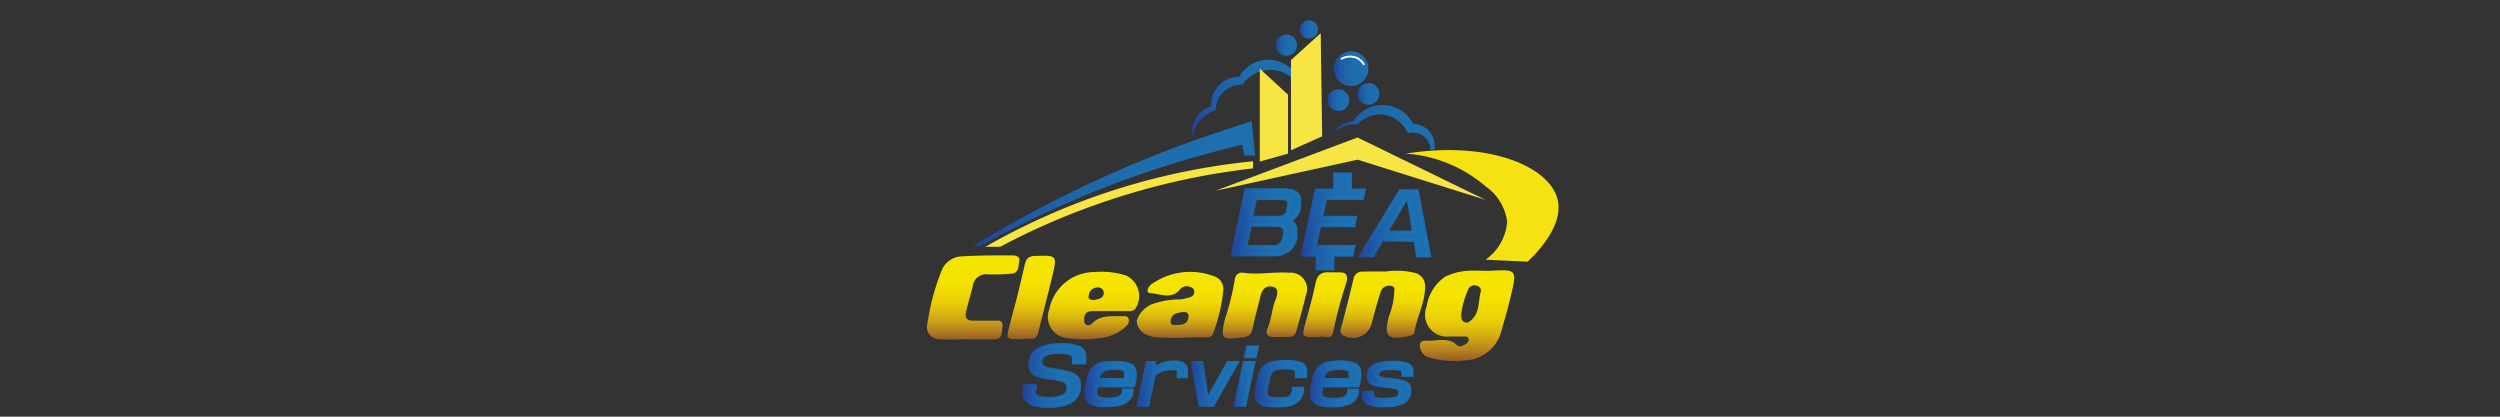<svg xmlns="http://www.w3.org/2000/svg" xmlns:xlink="http://www.w3.org/1999/xlink" viewBox="0 0 186 31"><rect x="0" y="0" width="186" height="31" fill="#333333" stroke="none"/><defs><style>.cls-1{fill:#fff;opacity:0;}.cls-2{fill:url(#linear-gradient);}.cls-3{fill:url(#linear-gradient-2);}.cls-4{fill:url(#linear-gradient-3);}.cls-5{fill:url(#linear-gradient-4);}.cls-6{fill:url(#linear-gradient-5);}.cls-7{fill:#f7e543;}.cls-8{fill:url(#linear-gradient-6);}.cls-9{fill:#f6e112;}.cls-10{fill:url(#linear-gradient-7);}.cls-11{fill:url(#linear-gradient-8);}.cls-12{fill:url(#linear-gradient-9);}.cls-13{fill:url(#linear-gradient-10);}.cls-14{fill:url(#linear-gradient-11);}.cls-15{fill:url(#linear-gradient-12);}.cls-16{fill:url(#linear-gradient-13);}.cls-17{fill:url(#linear-gradient-14);}.cls-18{fill:url(#linear-gradient-15);}.cls-19{fill:url(#linear-gradient-16);}.cls-20{fill:none;stroke:#fff;stroke-width:0.14px;}.cls-20,.cls-21,.cls-22,.cls-23,.cls-24,.cls-25,.cls-26,.cls-27,.cls-28,.cls-29,.cls-30,.cls-31{stroke-miterlimit:10;}.cls-21,.cls-22,.cls-23,.cls-24,.cls-25,.cls-26,.cls-27,.cls-28,.cls-29,.cls-30,.cls-31{stroke-width:0.29px;}.cls-21{fill:url(#New_Gradient_Swatch);stroke:url(#New_Gradient_Swatch-2);}.cls-22{fill:url(#New_Gradient_Swatch-3);stroke:url(#New_Gradient_Swatch-4);}.cls-23{fill:url(#New_Gradient_Swatch-5);stroke:url(#New_Gradient_Swatch-6);}.cls-24{fill:url(#New_Gradient_Swatch-7);stroke:url(#New_Gradient_Swatch-8);}.cls-25{fill:url(#New_Gradient_Swatch-9);stroke:url(#New_Gradient_Swatch-10);}.cls-26{fill:url(#New_Gradient_Swatch-11);stroke:url(#New_Gradient_Swatch-12);}.cls-27{fill:url(#New_Gradient_Swatch-13);stroke:url(#New_Gradient_Swatch-14);}.cls-28{fill:url(#New_Gradient_Swatch-15);stroke:url(#New_Gradient_Swatch-16);}.cls-29{fill:url(#New_Gradient_Swatch-17);stroke:url(#New_Gradient_Swatch-18);}.cls-30{fill:url(#New_Gradient_Swatch-19);stroke:url(#New_Gradient_Swatch-20);}.cls-31{fill:url(#New_Gradient_Swatch-21);stroke:url(#New_Gradient_Swatch-22);}</style><linearGradient id="linear-gradient" x1="99.23" y1="5.11" x2="101.81" y2="5.11" gradientUnits="userSpaceOnUse"><stop offset="0" stop-color="#21409a"/><stop offset="0.15" stop-color="#1e57a9" stop-opacity="0.96"/><stop offset="0.34" stop-color="#1c69b4" stop-opacity="0.92"/><stop offset="0.58" stop-color="#1b73ba" stop-opacity="0.91"/><stop offset="1" stop-color="#1b76bc" stop-opacity="0.9"/></linearGradient><linearGradient id="linear-gradient-2" x1="101" y1="6.98" x2="102.62" y2="6.98" xlink:href="#linear-gradient"/><linearGradient id="linear-gradient-3" x1="98.77" y1="7.45" x2="100.4" y2="7.45" xlink:href="#linear-gradient"/><linearGradient id="linear-gradient-4" x1="96.7" y1="2.19" x2="98.06" y2="2.19" xlink:href="#linear-gradient"/><linearGradient id="linear-gradient-5" x1="94.92" y1="3.36" x2="96.5" y2="3.36" xlink:href="#linear-gradient"/><linearGradient id="linear-gradient-6" x1="72.38" y1="13.67" x2="93.38" y2="13.67" xlink:href="#linear-gradient"/><linearGradient id="linear-gradient-7" x1="109.14" y1="26.86" x2="109.14" y2="20.11" gradientUnits="userSpaceOnUse"><stop offset="0" stop-color="#f6891f" stop-opacity="0.5"/><stop offset="0.05" stop-color="#f6971a" stop-opacity="0.57"/><stop offset="0.13" stop-color="#f6ab13" stop-opacity="0.69"/><stop offset="0.22" stop-color="#f6bd0d" stop-opacity="0.78"/><stop offset="0.32" stop-color="#f6cc08" stop-opacity="0.86"/><stop offset="0.43" stop-color="#f6d705" stop-opacity="0.92"/><stop offset="0.56" stop-color="#f6df02" stop-opacity="0.97"/><stop offset="0.72" stop-color="#f6e400" stop-opacity="0.99"/><stop offset="1" stop-color="#f6e500"/></linearGradient><linearGradient id="linear-gradient-8" x1="81.38" y1="25.25" x2="81.38" y2="20.22" xlink:href="#linear-gradient-7"/><linearGradient id="linear-gradient-9" x1="72.43" y1="25.29" x2="72.43" y2="19.04" xlink:href="#linear-gradient-7"/><linearGradient id="linear-gradient-10" x1="87.81" y1="25.19" x2="87.81" y2="20.25" xlink:href="#linear-gradient-7"/><linearGradient id="linear-gradient-11" x1="102.88" y1="25.14" x2="102.88" y2="20.15" xlink:href="#linear-gradient-7"/><linearGradient id="linear-gradient-12" x1="94.1" y1="25.17" x2="94.1" y2="20.25" xlink:href="#linear-gradient-7"/><linearGradient id="linear-gradient-13" x1="76.73" y1="25.23" x2="76.73" y2="19.02" xlink:href="#linear-gradient-7"/><linearGradient id="linear-gradient-14" x1="98.57" y1="25.08" x2="98.57" y2="20.24" xlink:href="#linear-gradient-7"/><linearGradient id="linear-gradient-15" x1="88.68" y1="7.34" x2="96.84" y2="7.34" xlink:href="#linear-gradient"/><linearGradient id="linear-gradient-16" x1="99.23" y1="9.52" x2="106.74" y2="9.52" xlink:href="#linear-gradient"/><linearGradient id="New_Gradient_Swatch" x1="91.72" y1="16.56" x2="96.69" y2="16.56" xlink:href="#linear-gradient"/><linearGradient id="New_Gradient_Swatch-2" x1="91.54" y1="16.56" x2="96.83" y2="16.56" xlink:href="#linear-gradient"/><linearGradient id="New_Gradient_Swatch-3" x1="101.28" y1="16.56" x2="106.32" y2="16.56" xlink:href="#linear-gradient"/><linearGradient id="New_Gradient_Swatch-4" x1="101.02" y1="16.56" x2="106.5" y2="16.56" xlink:href="#linear-gradient"/><linearGradient id="New_Gradient_Swatch-5" x1="76.18" y1="27.94" x2="80.64" y2="27.94" xlink:href="#linear-gradient"/><linearGradient id="New_Gradient_Swatch-6" x1="76.04" y1="27.94" x2="80.78" y2="27.94" xlink:href="#linear-gradient"/><linearGradient id="New_Gradient_Swatch-7" x1="80.83" y1="28.56" x2="84.43" y2="28.56" xlink:href="#linear-gradient"/><linearGradient id="New_Gradient_Swatch-8" x1="80.68" y1="28.56" x2="84.58" y2="28.56" xlink:href="#linear-gradient"/><linearGradient id="New_Gradient_Swatch-9" x1="84.71" y1="28.54" x2="88.24" y2="28.54" xlink:href="#linear-gradient"/><linearGradient id="New_Gradient_Swatch-10" x1="84.53" y1="28.54" x2="88.39" y2="28.54" xlink:href="#linear-gradient"/><linearGradient id="New_Gradient_Swatch-11" x1="88.75" y1="28.56" x2="92.04" y2="28.56" xlink:href="#linear-gradient"/><linearGradient id="New_Gradient_Swatch-12" x1="88.58" y1="28.56" x2="92.3" y2="28.56" xlink:href="#linear-gradient"/><linearGradient id="New_Gradient_Swatch-13" x1="91.94" y1="27.99" x2="93.51" y2="27.99" xlink:href="#linear-gradient"/><linearGradient id="New_Gradient_Swatch-14" x1="91.76" y1="27.99" x2="93.69" y2="27.99" xlink:href="#linear-gradient"/><linearGradient id="New_Gradient_Swatch-15" x1="93.5" y1="28.56" x2="97.14" y2="28.56" xlink:href="#linear-gradient"/><linearGradient id="New_Gradient_Swatch-16" x1="93.35" y1="28.56" x2="97.29" y2="28.56" xlink:href="#linear-gradient"/><linearGradient id="New_Gradient_Swatch-17" x1="97.54" y1="28.56" x2="101.14" y2="28.56" xlink:href="#linear-gradient"/><linearGradient id="New_Gradient_Swatch-18" x1="97.39" y1="28.56" x2="101.28" y2="28.56" xlink:href="#linear-gradient"/><linearGradient id="New_Gradient_Swatch-19" x1="101.44" y1="28.56" x2="105.07" y2="28.56" xlink:href="#linear-gradient"/><linearGradient id="New_Gradient_Swatch-20" x1="101.29" y1="28.56" x2="105.21" y2="28.56" xlink:href="#linear-gradient"/><linearGradient id="New_Gradient_Swatch-21" x1="96.93" y1="16.48" x2="101.46" y2="16.48" xlink:href="#linear-gradient"/><linearGradient id="New_Gradient_Swatch-22" x1="96.75" y1="16.48" x2="101.64" y2="16.48" xlink:href="#linear-gradient"/></defs><g id="Layer_2" data-name="Layer 2"><g id="Layer_1-2" data-name="Layer 1"><rect class="cls-1" width="186" height="31"/><circle class="cls-2" cx="100.52" cy="5.11" r="1.29"/><circle class="cls-3" cx="101.81" cy="6.98" r="0.81"/><circle class="cls-4" cx="99.58" cy="7.45" r="0.81"/><circle class="cls-5" cx="97.38" cy="2.19" r="0.68"/><circle class="cls-6" cx="95.71" cy="3.36" r="0.79"/><polygon class="cls-7" points="90.44 14.19 101 10.23 110.52 14.87 101 11.88 90.44 14.19"/><path class="cls-8" d="M72.38,18.25l.43.11.56-.3a78.37,78.37,0,0,1,8.53-4,77.22,77.22,0,0,1,10.52-3.29l.15.8.81,0L93.12,9l-.86.3a90.72,90.72,0,0,0-19.88,9Z"/><path class="cls-7" d="M73.28,18.36l1.14,0a51.53,51.53,0,0,1,7.35-3.21,52.38,52.38,0,0,1,11.46-2.62V12a49.92,49.92,0,0,0-20,6.41Z"/><path class="cls-9" d="M104.58,11.43a10.13,10.13,0,0,1,5.94,2.43,3.8,3.8,0,0,1,1.61,2.61,3.76,3.76,0,0,1-1.61,2.85l3.14.15c.57-.55,2.67-2.61,2.24-4.57C115.36,12.43,110.84,10.43,104.58,11.43Z"/><path class="cls-10" d="M110.79,20.15c2.08-.11,2.09-.11,1.61,1.89-.19.82-.43,1.64-.66,2.46a2.94,2.94,0,0,1-2.65,2.31,7.07,7.07,0,0,1-2.75-.21.92.92,0,0,1-.65-.6c-.16-.41,0-.69.42-.65.77.06,1.6-.32,2.3.34.2.19.51,0,.72-.14a.43.43,0,0,0,.14-.3c0-.19-.16-.21-.31-.21-.38,0-.76,0-1.14,0a1.63,1.63,0,0,1-1.68-2.23,3.26,3.26,0,0,1,1.39-2.23,4.6,4.6,0,0,1,2.19-.44C110.08,20.13,110.43,20.15,110.79,20.15Zm-2.07,3.19c0,.29,0,.52.24.63s.44-.08.6-.25c.52-.54.42-1.28.59-1.93a.39.39,0,0,0-.31-.54.5.5,0,0,0-.6.27A6.67,6.67,0,0,0,108.72,23.34Z"/><path class="cls-11" d="M82.63,23.15c-.45,0-.9,0-1.35,0s-.56.2-.62.54c0,.17,0,.36.12.45a.36.36,0,0,0,.46-.06c.66-.7,1.52-.52,2.32-.56.17,0,.35,0,.41.2a.5.5,0,0,1-.14.51,3.33,3.33,0,0,1-2.1.94,7.79,7.79,0,0,1-2.21,0A1.59,1.59,0,0,1,78.07,23a3.43,3.43,0,0,1,3.4-2.76,5.84,5.84,0,0,1,2.31.26A1.69,1.69,0,0,1,84.45,23a.64.64,0,0,1-.53.15H82.63Zm-1.18-.83c.24-.09.64-.07.67-.51a.41.41,0,0,0-.47-.42A.65.65,0,0,0,81,22C80.93,22.3,81.17,22.31,81.45,22.32Z"/><path class="cls-12" d="M72,25.24c-.69,0-1.39.05-2.07,0A.91.91,0,0,1,69,24.07,17.19,17.19,0,0,1,70.11,20a1.69,1.69,0,0,1,1.5-.93C72.85,19,74.08,19,75.32,19c.28,0,.6.11.52.42s0,.89-.56.94a16.29,16.29,0,0,1-1.71.06,1,1,0,0,0-1.19.85c-.15.62-.34,1.24-.49,1.86s.11.73.6.73h1.43c.32,0,.73-.1.66.46s0,.94-.71.93H72Z"/><path class="cls-13" d="M88.62,25.1a23.08,23.08,0,0,1-2.66,0c-.67-.12-1.2-.36-1.37-1.05-.11-.45.58-1.27,1.19-1.44a5.91,5.91,0,0,1,1.82-.33,2.42,2.42,0,0,0,.7-.1c.22-.06.48-.09.54-.39a.34.34,0,0,0-.21-.41.67.67,0,0,0-.8.11c-.64.83-1.5.37-2.23.32-.42,0-.16-.52.09-.68a5,5,0,0,1,4.78-.52A1,1,0,0,1,91,21.7a12.4,12.4,0,0,1-.74,3.1c-.07.24-.28.3-.51.3Zm-1-.92c.47,0,.77-.16.81-.63,0-.3-.18-.35-.41-.33-.4.05-.84.1-.91.6S87.42,24.15,87.62,24.18Z"/><path class="cls-14" d="M103.12,20.2a5.72,5.72,0,0,1,2.18.11,1,1,0,0,1,.73,1c0,1.2-.6,2.23-.79,3.37,0,.23-.29.29-.5.34-1.51.31-1.79,0-1.41-1.47a5.52,5.52,0,0,0,.39-1.65c0-.23.15-.59-.24-.63a.65.65,0,0,0-.75.42c-.12.38-.24.77-.35,1.16s-.21.82-.33,1.23a1.44,1.44,0,0,1-2,.93.41.41,0,0,1-.29-.55c.33-1.24.65-2.47.94-3.71a.65.65,0,0,1,.72-.54C102,20.19,102.55,20.2,103.12,20.2Z"/><path class="cls-15" d="M95.18,25.08h-.36c-.55,0-.7-.24-.5-.69.29-.66.3-1.39.57-2.06.12-.32.34-.88-.23-1s-.78.3-.9.78c-.19.79-.41,1.56-.57,2.35-.1.49-.35.61-.83.66-1.29.13-1.64.25-1.21-1.41a20.12,20.12,0,0,0,.71-2.85c0-.31.23-.63.62-.57,1.14.17,2.29-.08,3.43,0a1.22,1.22,0,0,1,1.25,1.67c-.21.9-.46,1.78-.71,2.67C96.26,25.28,95.69,25,95.18,25.08Z"/><path class="cls-16" d="M76.1,25.23h-.45c-.76,0-.78-.07-.58-.84.41-1.55.82-3.1,1.16-4.66.11-.49.27-.67.77-.69,1.65-.05,1.67-.07,1.29,1.52-.33,1.4-.71,2.79-1.05,4.19C77.07,25.49,76.47,25.08,76.1,25.23Z"/><path class="cls-17" d="M98.13,25.08h-.46c-.75,0-.8-.1-.6-.85.29-1.06.59-2.11.81-3.17.12-.57.38-.83,1-.8.23,0,.47,0,.71,0,.51,0,.72.13.59.73a34.26,34.26,0,0,0-1,3.74C99.08,25.37,98.44,24.91,98.13,25.08Z"/><path class="cls-18" d="M88.72,10.23a2.45,2.45,0,0,1,.66-1.36,2.52,2.52,0,0,1,1.07-.68,2,2,0,0,1,.75-1.5,2,2,0,0,1,1.24-.39,2.5,2.5,0,0,1,4.4.5A2.48,2.48,0,0,0,92.2,5.71a2.14,2.14,0,0,0-1.38.5,2.2,2.2,0,0,0-.73,1.7,2,2,0,0,0-1.37,2.32Z"/><path class="cls-19" d="M99.23,9.89a3.86,3.86,0,0,1,.84-.52,2.15,2.15,0,0,1,.93-.11,2.29,2.29,0,0,1,1.74-.75,2.31,2.31,0,0,1,2,1.4,1.43,1.43,0,0,1,1.24.26,1.39,1.39,0,0,1,.45,1l.3-.05a1.76,1.76,0,0,0-.49-1.47,1.66,1.66,0,0,0-1.09-.43A2.57,2.57,0,0,0,100.69,9a1.87,1.87,0,0,0-.84.28A1.42,1.42,0,0,0,99.23,9.89Z"/><polyline class="cls-7" points="93.73 5.29 93.73 12.02 95.83 11.43 95.83 7.05 93.73 5.11"/><polygon class="cls-7" points="96.05 4.47 96.05 11.18 98.37 10.14 98.26 2.47 96.05 4.47"/><path class="cls-20" d="M99.77,4.4a1.3,1.3,0,0,1,1.16-.1,1.29,1.29,0,0,1,.56.52"/><path class="cls-21" d="M96.65,15.22l0,.23a1.23,1.23,0,0,1-.37.73.89.89,0,0,1-.54.25v0a.79.79,0,0,1,.45.19.7.7,0,0,1,.2.54,1.89,1.89,0,0,1,0,.29l0,.22a1.6,1.6,0,0,1-.52.92,1.66,1.66,0,0,1-1.08.34H91.72l1-4.78h2.83c.74,0,1.12.26,1.12.77A1.16,1.16,0,0,1,96.65,15.22Zm-1.24,1.61a1.09,1.09,0,0,0-.53-.1H93l-.35,1.65h1.94a1.07,1.07,0,0,0,.66-.16.88.88,0,0,0,.29-.54l.06-.3a.68.68,0,0,0,0-.19A.4.4,0,0,0,95.41,16.83Zm.37-2a1.06,1.06,0,0,0-.5-.09H93.39l-.32,1.46H95a1,1,0,0,0,.58-.13.75.75,0,0,0,.27-.49l.06-.28a1.41,1.41,0,0,0,0-.18A.32.32,0,0,0,95.78,14.81Z"/><path class="cls-22" d="M102.8,17.81,102.12,19h-.84l2.91-4.78h1.23l.9,4.78h-.83l-.18-1.14Zm2-3h-.22l-1.47,2.49h2.1Z"/><path class="cls-23" d="M76.91,29.1a.45.45,0,0,0,.27.43,1.93,1.93,0,0,0,.88.14,2.46,2.46,0,0,0,1-.16.69.69,0,0,0,.43-.5l0-.13a.49.49,0,0,0,0-.13.38.38,0,0,0-.15-.32,1.2,1.2,0,0,0-.41-.19l-.72-.15-.22,0a5.77,5.77,0,0,1-.76-.18,1,1,0,0,1-.42-.25.61.61,0,0,1-.14-.42,1.36,1.36,0,0,1,0-.29l0-.1a1.17,1.17,0,0,1,.66-.86A3.42,3.42,0,0,1,79,25.68a3.08,3.08,0,0,1,1.29.2.63.63,0,0,1,.39.6,1.66,1.66,0,0,1,0,.26l0,.23H79.9l0-.14a1.11,1.11,0,0,0,0-.17.36.36,0,0,0-.25-.36,2.07,2.07,0,0,0-.83-.12,2.5,2.5,0,0,0-1,.15.66.66,0,0,0-.4.45l0,.08a.77.77,0,0,0,0,.15.35.35,0,0,0,.13.27.83.83,0,0,0,.34.16l.67.13.24.05a6.49,6.49,0,0,1,.81.18,1.24,1.24,0,0,1,.48.28.61.61,0,0,1,.18.47,1.38,1.38,0,0,1,0,.26l0,.19a1.32,1.32,0,0,1-.68.9,3.4,3.4,0,0,1-1.59.3c-1.18,0-1.77-.31-1.77-.92a1.51,1.51,0,0,1,0-.26l0-.29H77l0,.17C76.92,29,76.91,29.06,76.91,29.1Z"/><path class="cls-24" d="M84.43,27.79a1.85,1.85,0,0,1,0,.34l-.11.55h-2.7L81.5,29a1.2,1.2,0,0,0,0,.24.39.39,0,0,0,.23.38,1.83,1.83,0,0,0,.73.1,2.15,2.15,0,0,0,.79-.12.55.55,0,0,0,.36-.43l0-.13h.59l0,.14a1,1,0,0,1-.59.76,3.29,3.29,0,0,1-1.3.21A2.59,2.59,0,0,1,81.21,30a.66.66,0,0,1-.38-.67,1.47,1.47,0,0,1,0-.36l.17-.81a1.47,1.47,0,0,1,.36-.74,1.32,1.32,0,0,1,.64-.36A4,4,0,0,1,83,27a2.62,2.62,0,0,1,1.12.18A.66.66,0,0,1,84.43,27.79Zm-.84-.33a1.84,1.84,0,0,0-.68-.09,1.82,1.82,0,0,0-.82.15.77.77,0,0,0-.39.56l0,.19h2.07l0-.24a1.5,1.5,0,0,0,0-.22A.35.35,0,0,0,83.59,27.46Z"/><path class="cls-25" d="M88.24,27.54a1.37,1.37,0,0,1,0,.19l0,.27h-.55l0-.17a.45.45,0,0,0,0-.13.25.25,0,0,0-.13-.24,1.1,1.1,0,0,0-.42-.06,1.71,1.71,0,0,0-.7.13,2.51,2.51,0,0,0-.59.34l-.48,2.25h-.64L85.37,27h.51v.45a2.66,2.66,0,0,1,.63-.35,2.37,2.37,0,0,1,.83-.14,1.36,1.36,0,0,1,.66.13A.49.49,0,0,1,88.24,27.54Z"/><path class="cls-26" d="M90.23,30.12h-.94L88.75,27h.64l.4,2.66h.11L91.38,27H92Z"/><path class="cls-27" d="M92.59,30.12h-.65L92.6,27h.65Zm.77-3.61H92.7l.15-.66h.66Z"/><path class="cls-28" d="M96.52,29.79a1.44,1.44,0,0,1-.63.31,4.71,4.71,0,0,1-.92.07,4.35,4.35,0,0,1-.79-.05,1,1,0,0,1-.5-.22.7.7,0,0,1-.18-.52,2.23,2.23,0,0,1,0-.33l.21-1a1.3,1.3,0,0,1,.37-.73,1.26,1.26,0,0,1,.63-.32,4.76,4.76,0,0,1,.93-.07,3.49,3.49,0,0,1,1.11.13.53.53,0,0,1,.36.53,1.2,1.2,0,0,1,0,.24l0,.17h-.63l0-.12a1,1,0,0,0,0-.16.28.28,0,0,0-.21-.3,2.22,2.22,0,0,0-.69-.08,3.09,3.09,0,0,0-.59.05.85.85,0,0,0-.39.2.92.92,0,0,0-.22.43l-.21,1a.64.64,0,0,0,0,.2.35.35,0,0,0,.22.37,2.07,2.07,0,0,0,.71.09,3,3,0,0,0,.56,0,.79.79,0,0,0,.38-.18.73.73,0,0,0,.21-.39l0-.19h.63l0,.19A1.3,1.3,0,0,1,96.52,29.79Z"/><path class="cls-29" d="M101.14,27.79a2.11,2.11,0,0,1,0,.34l-.11.55h-2.7l-.07.34a1.2,1.2,0,0,0,0,.24.38.38,0,0,0,.22.38,1.92,1.92,0,0,0,.74.1,2.15,2.15,0,0,0,.79-.12.57.57,0,0,0,.36-.43l0-.13h.6l0,.14a1.05,1.05,0,0,1-.59.76,3.29,3.29,0,0,1-1.3.21,2.64,2.64,0,0,1-1.1-.18.67.67,0,0,1-.37-.67,1.47,1.47,0,0,1,0-.36l.17-.81a1.33,1.33,0,0,1,.36-.74,1.28,1.28,0,0,1,.64-.36,3.9,3.9,0,0,1,.9-.09,2.67,2.67,0,0,1,1.13.18A.66.66,0,0,1,101.14,27.79Zm-.84-.33a2.47,2.47,0,0,0-1.51.06.79.79,0,0,0-.38.56l0,.19h2.06l0-.24a.78.78,0,0,0,0-.22A.35.35,0,0,0,100.3,27.46Z"/><path class="cls-30" d="M102.09,29.42c0,.12.08.2.24.25a2.86,2.86,0,0,0,.76.07,2.53,2.53,0,0,0,.74-.09.45.45,0,0,0,.33-.35l0-.07a.34.34,0,0,0,0-.11.25.25,0,0,0-.11-.22,1.31,1.31,0,0,0-.35-.11L103,28.7a4,4,0,0,1-.68-.11.87.87,0,0,1-.37-.2.45.45,0,0,1-.12-.34,1,1,0,0,1,0-.23v0a.87.87,0,0,1,.54-.66,3.32,3.32,0,0,1,1.21-.18,2.93,2.93,0,0,1,1.1.15.49.49,0,0,1,.35.46,1,1,0,0,1,0,.15l0,.15h-.62l0-.12,0-.08c0-.11-.07-.18-.2-.23a2.36,2.36,0,0,0-.71-.07,2.25,2.25,0,0,0-.72.09.4.4,0,0,0-.3.31v0c0,.06,0,.1,0,.12a.19.19,0,0,0,.1.18.75.75,0,0,0,.33.11c.16,0,.39.06.72.09a5.39,5.39,0,0,1,.71.12.8.8,0,0,1,.38.19.44.44,0,0,1,.13.34,1.38,1.38,0,0,1,0,.25v.08a.94.94,0,0,1-.58.7,3.32,3.32,0,0,1-1.25.19,3.44,3.44,0,0,1-1.15-.15.51.51,0,0,1-.4-.49.57.57,0,0,1,0-.14l0-.16h.63l0,.11Z"/><polygon class="cls-31" points="98.6 14.73 98.28 16.2 100.81 16.2 100.7 16.76 98.16 16.76 97.82 18.37 100.68 18.37 100.56 18.95 99.13 18.95 99.13 19.98 98.02 19.98 98.02 18.95 96.93 18.95 97.95 14.17 99.33 14.17 99.33 12.97 100.45 12.97 100.45 14.17 101.46 14.17 101.34 14.73 98.6 14.73"/></g></g></svg>
